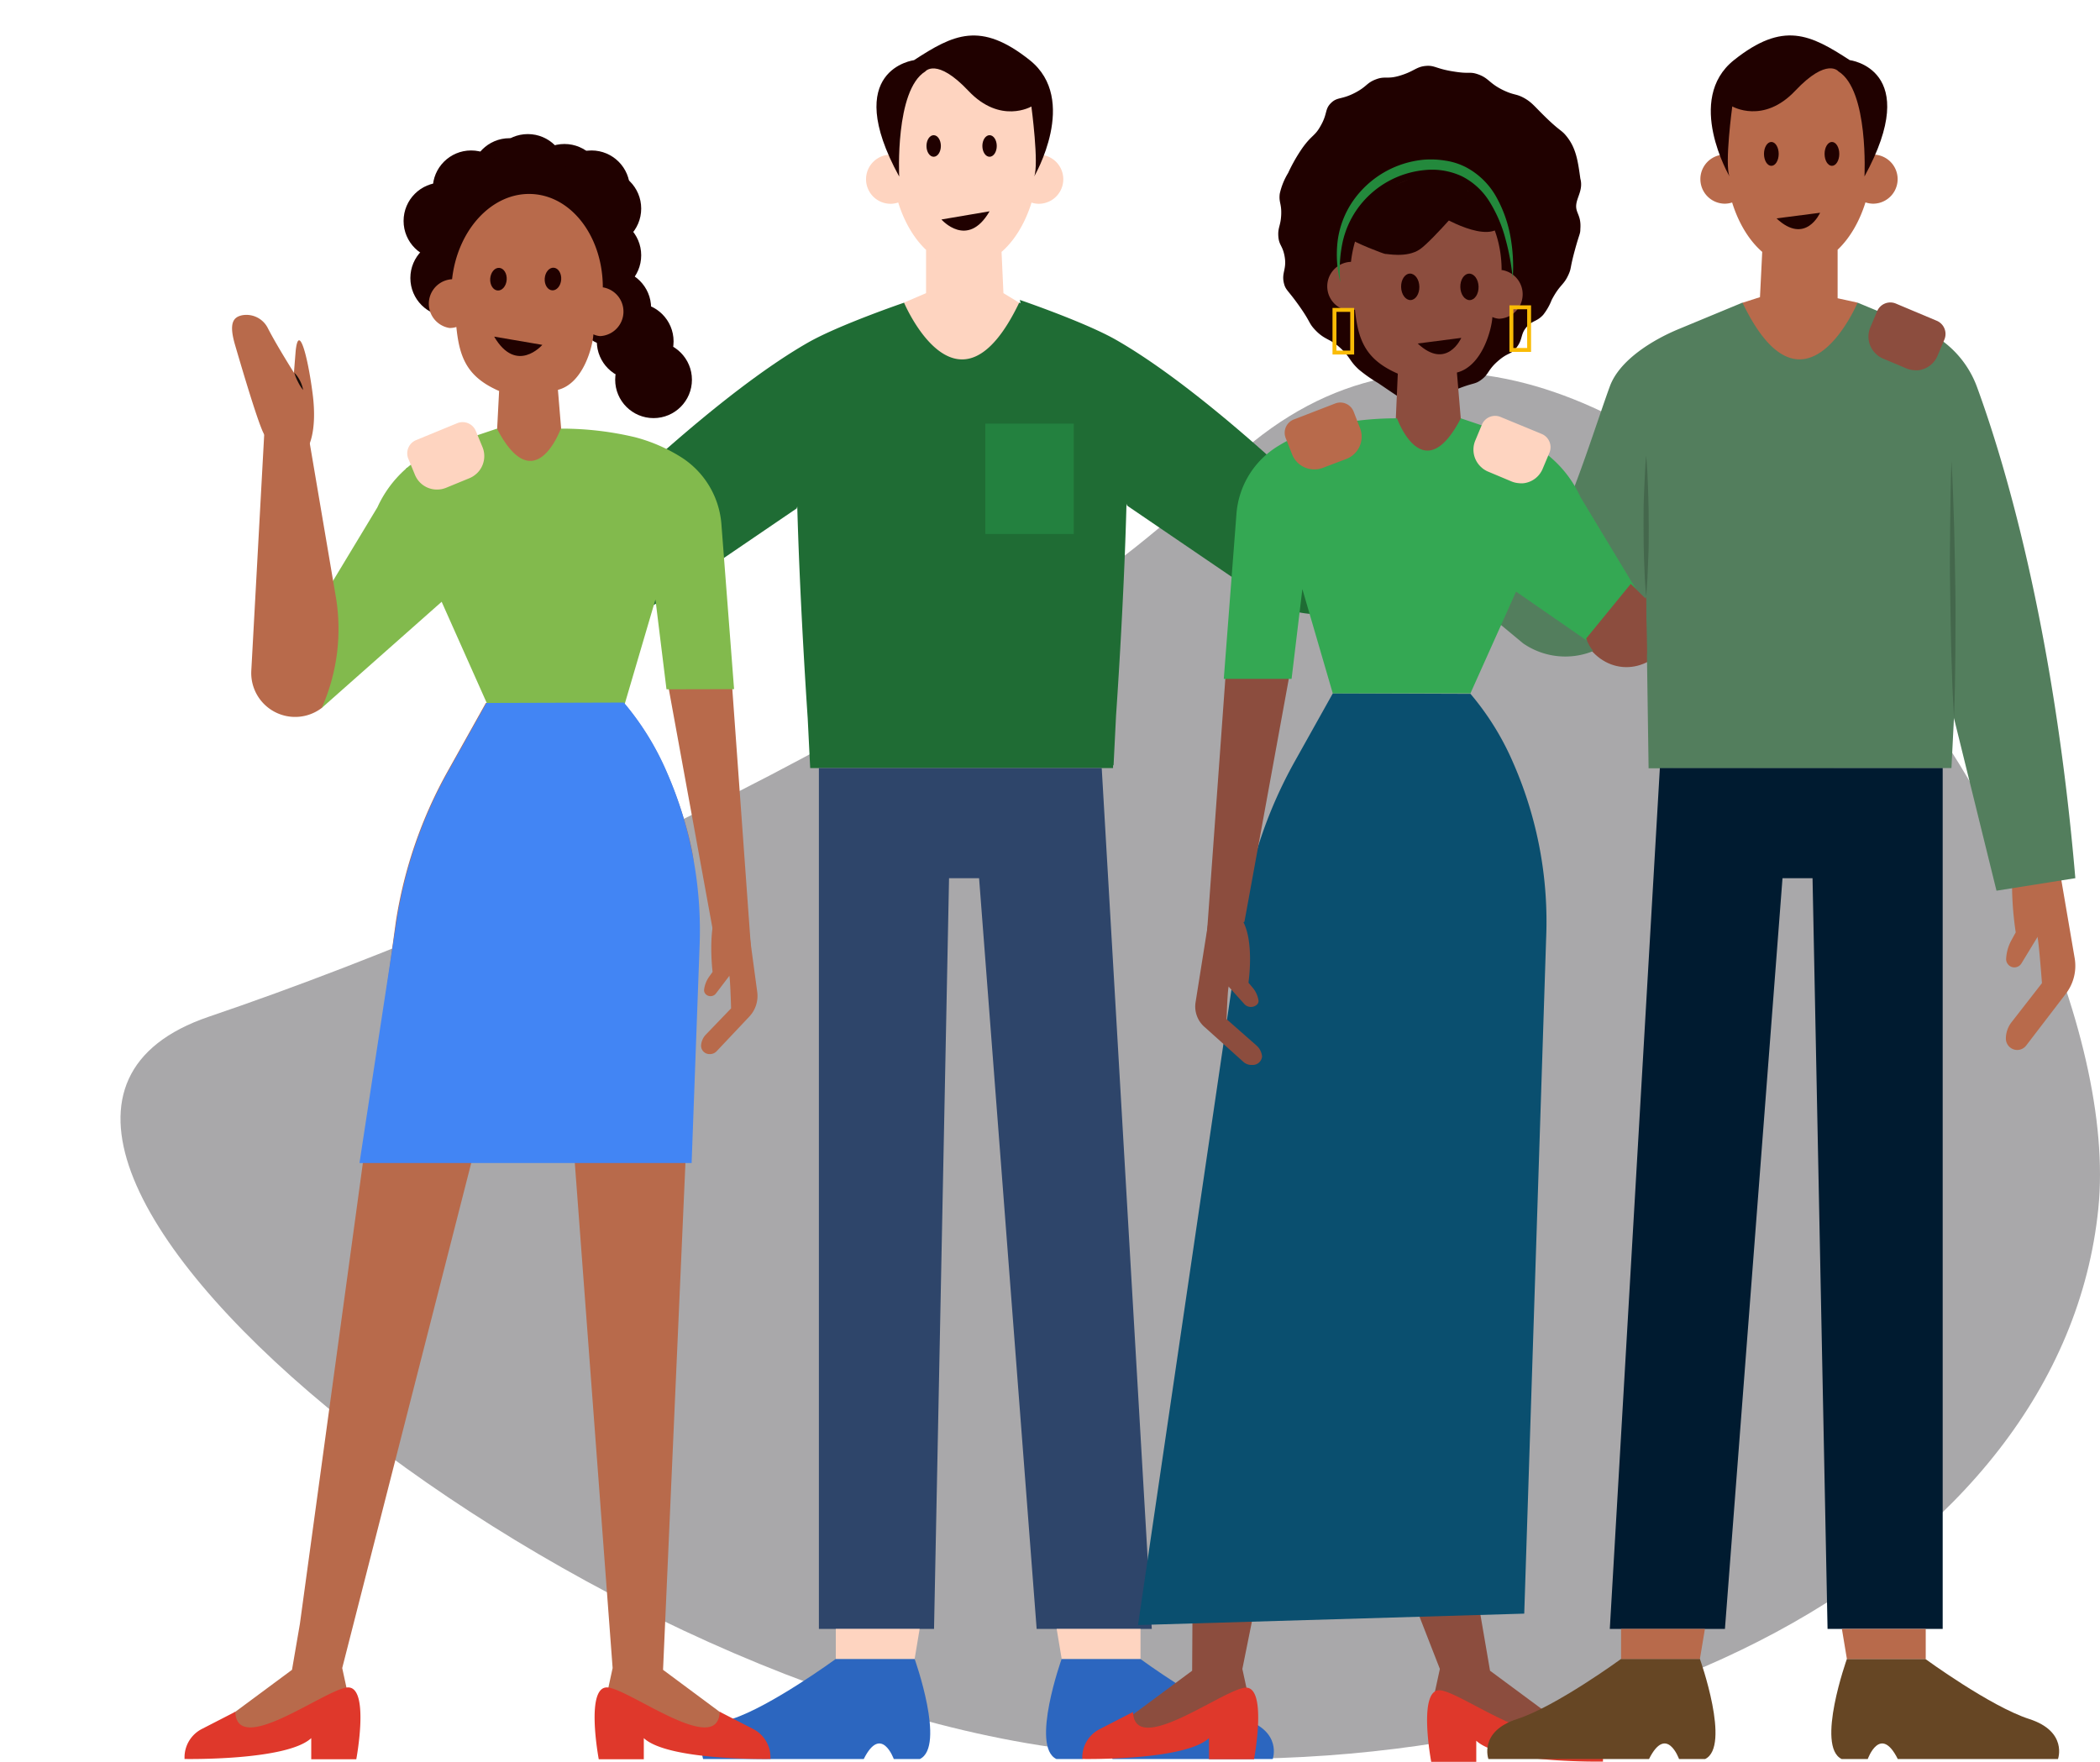 <svg id="Warstwa_1" data-name="Warstwa 1" xmlns="http://www.w3.org/2000/svg" viewBox="0 0 402.74 337.91"><defs><style>.cls-1{fill:#a9a8aa;}.cls-2{fill:#fed4c0;}.cls-3{fill:#1f6c34;}.cls-4{fill:#200100;}.cls-5{fill:#2e456a;}.cls-6{fill:#2c66bf;}.cls-7{fill:#e06c96;}.cls-8{fill:#23813f;}.cls-9{fill:#b86a4b;}.cls-10{fill:#8c4d3e;}.cls-11{fill:#537e5d;}.cls-12{fill:#4285f4;}.cls-13{fill:#0a4f6f;}.cls-14{fill:#34a853;}.cls-15{fill:#82ba4d;}.cls-16{fill:#df382b;}.cls-17{fill:#160b07;}.cls-18{fill:#23893c;}.cls-19{fill:#001b30;}.cls-20{fill:#44674c;}.cls-21{fill:#664624;}.cls-22{fill:#fabb05;}</style></defs><path class="cls-1" d="M401.72,230.83c6.86-67.7-98.28-212.71-168.75-141-37.1,37.77-127.36,81.7-193.62,104.19C-25.08,215.94,108,324.87,208.1,335S394.85,298.52,401.72,230.83Z" transform="translate(0.7 1)"/><path class="cls-2" d="M176.9,46.92v8.31l-4.24,1.82s1.37,21,11.45,15.5,12.79-14.78,10.63-15.5l-3-1.82-.36-7.91Z" transform="translate(0.7 1)"/><path class="cls-3" d="M290.25,88.18,256,93.45a10.41,10.41,0,0,1-8.66-2.63C230.87,75.61,220,68,213.37,64.21h0c-5.93-3.4-18.48-7.68-18.48-7.68l.13.63-.26-.1c-11.76,24.48-22.08,0-22.08,0s-12.54,4.28-18.47,7.68h0a0,0,0,0,0,0,0c-6.62,3.79-17.5,11.4-34,26.61A10.45,10.45,0,0,1,111.52,94L77.29,88.72l-6.84,17.4L110,116.68a20.28,20.28,0,0,0,16.65-2.83l25.44-17.33.11-.37c.53,19.39,2,40.58,2,40.58l.48,9.6h58.08l0-.53h.1l.48-9.6s1.5-21.19,2-40.59l.11.37,25.44,17.33a20.27,20.27,0,0,0,16.66,2.83l39.5-10.56Z" transform="translate(0.7 1)"/><path class="cls-2" d="M198.51,28.67c0-11.86-6.34-21.48-14.16-21.48s-14.16,9.62-14.16,21.48h-.09a4.71,4.71,0,1,0,0,9.42h0a4.52,4.52,0,0,0,1.46-.25c2.27,7.27,7.14,12.31,12.79,12.31s10.51-5,12.78-12.29a4.34,4.34,0,0,0,1.38.23,4.71,4.71,0,0,0,0-9.42Z" transform="translate(0.7 1)"/><path class="cls-4" d="M171.75,32.87s-.84-16.56,5-20.16c0,0,2.16-2.76,8.28,3.72s12.07,3,12.07,3,1.49,11.15.53,13.43c0,0,8.64-14.76-.84-22.32s-14.64-4.92-22.2,0C174.63,10.55,160.47,12.23,171.75,32.87Z" transform="translate(0.7 1)"/><path class="cls-4" d="M0,0" transform="translate(0.7 1)"/><ellipse class="cls-4" cx="179.06" cy="28" rx="1.38" ry="2.07"/><ellipse class="cls-4" cx="189.78" cy="28" rx="1.38" ry="2.07"/><path class="cls-4" d="M0,0" transform="translate(0.7 1)"/><path class="cls-4" d="M0,0" transform="translate(0.7 1)"/><path class="cls-4" d="M179.85,41.1s5,5.73,9.23-1.57" transform="translate(0.7 1)"/><polygon class="cls-5" points="157.05 147.33 157.05 312.45 179.13 312.45 182.01 168.45 187.77 168.45 198.81 312.45 220.89 312.45 211.29 147.33 157.05 147.33"/><path class="cls-6" d="M202.9,317.21s-6,16.8-1,19.2h5s2.4-6.72,5.76,0h30.72s1.92-5.28-5.52-7.68S218,317.21,218,317.21Z" transform="translate(0.7 1)"/><polygon class="cls-2" points="202.65 312.45 203.61 318.21 218.73 318.21 218.73 312.45 202.65 312.45"/><path class="cls-6" d="M174.71,317.21s6,16.8,1,19.2h-5s-2.4-6.72-5.76,0H134.15s-1.92-5.28,5.52-7.68,19.92-11.52,19.92-11.52Z" transform="translate(0.7 1)"/><polygon class="cls-2" points="176.37 312.45 175.41 318.21 160.29 318.21 160.29 312.45 176.37 312.45"/><path class="cls-7" d="M0,0" transform="translate(0.7 1)"/><rect class="cls-8" x="188.97" y="81.26" width="16.96" height="21.16"/><path class="cls-9" d="M351.72,46.9v9.31l3.83.84s-1,21-11,15.48-13.2-14.76-11-15.48L336.83,56l.43-8.67Z" transform="translate(0.7 1)"/><path class="cls-9" d="M330.11,28.65c0-11.86,6.34-21.48,14.16-21.48s14.16,9.62,14.16,21.48h.09a4.71,4.71,0,1,1,0,9.42h0a4.81,4.81,0,0,1-1.46-.25c-2.27,7.27-7.14,12.31-12.79,12.31s-10.51-5-12.78-12.29a4.64,4.64,0,0,1-1.38.23,4.71,4.71,0,0,1,0-9.42Z" transform="translate(0.7 1)"/><path class="cls-4" d="M356.87,32.85s.84-16.56-5-20.16c0,0-2.16-2.76-8.28,3.72s-12.07,3-12.07,3S330,30.57,331,32.85c0,0-8.64-14.76.84-22.32s14.64-4.92,22.2,0C354,10.53,368.15,12.21,356.87,32.85Z" transform="translate(0.7 1)"/><path class="cls-4" d="M0,0" transform="translate(0.7 1)"/><ellipse class="cls-4" cx="351.33" cy="29.52" rx="1.41" ry="2.29"/><ellipse class="cls-4" cx="339.71" cy="29.52" rx="1.41" ry="2.29"/><path class="cls-4" d="M0,0" transform="translate(0.7 1)"/><path class="cls-9" d="M393.39,160.59l3.79,22.19a8.77,8.77,0,0,1-1.68,6.82l-7.61,9.94a2.17,2.17,0,0,1-1.73.86h0a2.18,2.18,0,0,1-2.17-2.18h0a5.13,5.13,0,0,1,1.08-3.14l5.84-7.5s-.77-10.25-.94-8.71l-3,4.93a1.58,1.58,0,0,1-2.17.53,1.67,1.67,0,0,1-.5-.49h0a1.51,1.51,0,0,1-.26-.94,8.19,8.19,0,0,1,1-3.52l.84-1.54s-1.88-11.44.51-17.25Z" transform="translate(0.7 1)"/><path class="cls-10" d="M343,76.89l2.54,8.57-27.76,36.46c-4.3,5.79-12.41,5.51-16-1.76,0,0-.27-5.31.45-6.87,3.25-7,6.79-7.88,12.41-12.6Z" transform="translate(0.7 1)"/><path class="cls-10" d="M344,77.89l2.54,8.57-27.76,36.46c-4.3,5.79-12.41,5.51-16-1.76,0,0-.27-5.31.45-6.87,3.25-7,6.79-7.88,12.41-12.6Z" transform="translate(0.7 1)"/><path class="cls-9" d="M279.93,100.3s-.2-3.85-6.19-9.88-11.35-10.13-8.21-5L268,89.24s-6.4-2.39-10.09-4.15a5,5,0,0,0-5.92,1c-1.37,1.51-1.31,3.13,2.54,6,5.75,4.25,14.65,10.73,16.38,11.36C271.5,103.7,279.93,100.3,279.93,100.3Z" transform="translate(0.7 1)"/><path class="cls-11" d="M315.71,146.33h57.84l.48-9.6,8.16,33.12,15.12-2.4C393.15,118.63,383.5,87,378.45,73.23a19.11,19.11,0,0,0-10.66-11.1l-12.24-5.08s-10.32,24.48-22.08,0l-12.25,5.08c-4.94,2.05-11.35,5.93-13.19,11-2.29,6.25-6.58,20-9.83,26.32a3.18,3.18,0,0,1-4.3,1.39,2.41,2.41,0,0,1-.48-.3L275.24,89.65l-7,13.51,23.17,19.25A14.22,14.22,0,0,0,311.05,119l3.94-5.51.48,32.88h57.84" transform="translate(0.7 1)"/><path class="cls-12" d="M0,0" transform="translate(0.7 1)"/><path class="cls-10" d="M283,307.47l2.06,12,14.86,11s-17.46,6.3-26.28-3.06l1.8-8.28-4.14-10.62Zm-55,0-.07,12-14.85,11s17.46,6.3,26.28-3.06l-1.8-8.28,2.14-10.62Z" transform="translate(0.7 1)"/><path class="cls-13" d="M254.91,132l-7.27,13a86.28,86.28,0,0,0-10,29L217.55,310.71l74.07-2.19L295.82,179a75.72,75.72,0,0,0-6.31-33.66,52.55,52.55,0,0,0-8.2-13.25Z" transform="translate(0.7 1)"/><path class="cls-4" d="M244.46,44.33c.12,1.69.77,1.73,1.16,3.62.57,2.73-.64,3.3-.06,5.49.33,1.24.75,1.19,2.93,4.28s1.76,3.19,2.94,4.47c2.08,2.24,3,1.6,5.38,4,1.56,1.61,1.39,2.13,3.11,3.71a27.84,27.84,0,0,0,3.65,2.56c4.43,3,4.7,3.24,5.75,3.46a10.15,10.15,0,0,0,4.83-.34c1.76-.44,1.81-.83,4.75-2s3.21-.85,4.31-1.61c1.67-1.16,1.32-1.91,3.32-3.67s2.42-1.18,3.53-2.54c1.42-1.73.71-2.7,2.18-4.21,1.11-1.14,1.77-.84,3-2.14a11.06,11.06,0,0,0,1.64-2.87c1.61-3.08,2.31-2.74,3.29-5,.52-1.21.18-1,1.21-4.75.82-3,1-2.9,1-3.87.23-2.93-1.21-3.09-.69-5.21.32-1.29,1.19-2.64.69-4.45h0c-.47-3.38-.81-5.87-2.68-8.16-1-1.24-1.19-.87-4.24-3.87-1.94-1.91-2.35-2.53-3.67-3.32-1.73-1-2-.56-4.19-1.61-2.81-1.36-2.74-2.36-5-3.1-1.48-.48-1.5,0-4.36-.46-3.62-.54-3.75-1.27-5.57-1.09s-2.17,1.06-5,1.89c-2.36.69-2.72,0-4.52.69s-1.66,1.34-3.91,2.53c-2.67,1.41-3.44.78-4.68,2s-.62,2-2,4.4c-1.11,2-1.66,1.68-3.49,4.23a32,32,0,0,0-2.73,4.79,12.93,12.93,0,0,0-1.61,4c-.2,1.67.37,1.85.28,4S244.34,42.62,244.46,44.33Z" transform="translate(0.7 1)"/><path class="cls-4" d="M0,0" transform="translate(0.7 1)"/><polygon class="cls-10" points="235.68 120.73 231.39 180.08 238.66 176.81 247.92 126.09 235.68 120.73"/><circle class="cls-4" cx="115.61" cy="40.01" r="7.36"/><circle class="cls-4" cx="113.44" cy="36.22" r="7.36"/><circle class="cls-4" cx="108.25" cy="34.98" r="7.36"/><circle class="cls-4" cx="125.34" cy="72.84" r="7.36"/><circle class="cls-4" cx="121.82" cy="65.48" r="7.36"/><circle class="cls-4" cx="117.51" cy="59.07" r="7.36"/><circle class="cls-4" cx="86.06" cy="53.33" r="7.36"/><circle class="cls-4" cx="101.23" cy="33.08" r="7.36"/><circle class="cls-4" cx="97.7" cy="33.87" r="7.36"/><circle class="cls-4" cx="115.61" cy="48.97" r="7.36"/><circle class="cls-4" cx="90.35" cy="36.22" r="7.36"/><circle class="cls-4" cx="84.76" cy="42.38" r="7.36"/><path class="cls-9" d="M114.91,54.16s0,0,0,0c0-9.61-5.85-17.51-13.5-17.94S87.05,43,86,52.56h0a4.71,4.71,0,0,0-.52,9.35,3.82,3.82,0,0,0,1.34-.19c.6,5.93,2.08,9.61,8.2,12.28L94.5,84l.24,8.72,12-.47.44-7.85-.88-10.62c4.94-1.25,6.7-8.5,6.8-10.65a3.73,3.73,0,0,0,1.31.34,4.71,4.71,0,0,0,.52-9.35Z" transform="translate(0.7 1)"/><path class="cls-10" d="M287.33,50.83h-.05c0-9.61-5.85-17.52-13.49-17.94s-14.32,6.79-15.4,16.34h-.05a4.7,4.7,0,0,0-.52,9.34,3.81,3.81,0,0,0,1.34-.18c.6,5.92,2.08,9.61,8.21,12.28l-.44,10,.23,8.73,12-.48.44-7.84-.89-10.62c4.94-1.26,6.7-8.5,6.8-10.65a3.72,3.72,0,0,0,1.31.33,4.7,4.7,0,0,0,.52-9.34Z" transform="translate(0.7 1)"/><path class="cls-9" d="M0,0" transform="translate(0.7 1)"/><path class="cls-14" d="M234,129.22l2.43-31.67a16.71,16.71,0,0,1,8-13,31.63,31.63,0,0,1,8.54-3.65,61.12,61.12,0,0,1,14.25-1.66s5,13.92,12.24,0l9.94,3.35a22,22,0,0,1,13,11.75L313.05,112l-8.56,10.48-14.44-10L281.3,132H254.9l-5.83-20L247,129.22Z" transform="translate(0.7 1)"/><ellipse class="cls-4" cx="105.38" cy="52.89" rx="2.17" ry="1.58" transform="matrix(0.07, -1, 1, 0.07, 45.78, 155.2)"/><ellipse class="cls-4" cx="94.91" cy="52.89" rx="2.17" ry="1.58" transform="matrix(0.07, -1, 1, 0.07, 36.06, 144.76)"/><path class="cls-4" d="M0,0" transform="translate(0.7 1)"/><path class="cls-4" d="M98.69,32.29,96.6,29.38s-5,.53-2.09-1.29,3.44-.35,3.41.19Z" transform="translate(0.7 1)"/><path class="cls-9" d="M142.41,173.61l2.12,15.72A5.76,5.76,0,0,1,143,194l-6.28,6.66a1.76,1.76,0,0,1-1.37.53h0a1.61,1.61,0,0,1-1.6-1.61h0a3.32,3.32,0,0,1,.95-2.16l4.81-5s-.21-7.22-.4-6.15l-2.54,3.34a1.31,1.31,0,0,1-1.83.18,1.55,1.55,0,0,1-.24-.27h0a1.06,1.06,0,0,1-.17-.67,5.46,5.46,0,0,1,.92-2.43l.71-1s-1-8.11,1-12.08Z" transform="translate(0.7 1)"/><path class="cls-10" d="M237.5,175.41c2.45,4,1.23,12.08,1.23,12.08l.84,1a5,5,0,0,1,1.09,2.43.93.93,0,0,1-.2.67h0a1.2,1.2,0,0,1-.29.26,1.72,1.72,0,0,1-2.16-.18l-3-3.33c-.23-1.08-.48,6.15-.48,6.15l5.68,5a3.2,3.2,0,0,1,1.13,2.16h0a1.79,1.79,0,0,1-1.9,1.62h0a2.32,2.32,0,0,1-1.62-.53l-7.41-6.66a5.21,5.21,0,0,1-1.84-4.71l2.5-15.72Z" transform="translate(0.7 1)"/><polygon class="cls-9" points="139.76 122.69 144.04 182.04 136.77 178.77 127.51 128.05 139.76 122.69"/><rect class="cls-4" x="120.09" y="145.41" width="1" height="0.5" transform="translate(-36.26 42.08) rotate(-16.81)"/><path class="cls-4" d="M124.45,160.12l-.31-1,1-.29.31,1Zm-.61-2-.31-1,1-.29.31,1Zm-.61-2-.31-1,1-.28.31,1Zm-.61-2-.31-1,1-.29.31,1Zm-.61-2-.3-1,1-.29.31,1Zm-.61-2-.31-1,1-.29.31,1Zm-.61-2-.3-1,1-.29.31,1Z" transform="translate(0.7 1)"/><rect class="cls-4" x="124.8" y="160.97" width="1" height="0.5" transform="translate(-40.78 44.43) rotate(-16.91)"/><path class="cls-15" d="M140.08,131.19l-2.43-31.67a16.73,16.73,0,0,0-8-13,31.63,31.63,0,0,0-8.54-3.65,60.6,60.6,0,0,0-14.26-1.65s-5,13.92-12.24,0l-9.93,3.34a22,22,0,0,0-13,11.75L61,114V134.8l23-20.37L92.72,134h26.4L125,114l2.12,17.22Z" transform="translate(0.7 1)"/><path class="cls-16" d="M0,0" transform="translate(0.7 1)"/><path class="cls-9" d="M57.5,76.92,50,81.79,47.5,127.55A8.42,8.42,0,0,0,61,134.8h0a37.29,37.29,0,0,0,2.7-21.36Z" transform="translate(0.7 1)"/><path class="cls-9" d="M58.25,85s2-2.88,1-10.53S56.55,61,56,66.36l-.33,4.13s-3.32-5.25-5-8.54a4.59,4.59,0,0,0-4.86-2.49C44,59.8,43.16,61,44.38,65.17,46.2,71.4,49.08,81,50,82.37,50.29,82.86,58.25,85,58.25,85Z" transform="translate(0.7 1)"/><path class="cls-17" d="M57.44,73.81a7.57,7.57,0,0,1-1-1.58,9,9,0,0,1-.7-1.74A5.86,5.86,0,0,1,56.82,72,6.55,6.55,0,0,1,57.44,73.81Z" transform="translate(0.7 1)"/><path class="cls-9" d="M126.46,319.3l4.29-97.13.37-57.63c2.69,4.66.67-6.9-4-17.46a52.49,52.49,0,0,0-8.2-13.24H92.48l-7.27,13a86,86,0,0,0-10,29L56.81,310.51,55.3,319.3l-14.85,11s17.46,6.3,26.28-3.06l-1.8-8.28,39-152.7h1.43l11.43,152.7-1.8,8.28c8.82,9.36,26.28,3.06,26.28,3.06Z" transform="translate(0.7 1)"/><path class="cls-16" d="M147.07,336.4s-19.62.37-24.3-4v4.05h-8.64S111.42,322,116,322.7s21,13.24,21.33,4.65l6.42,3.3a6.11,6.11,0,0,1,3.31,5.43Z" transform="translate(0.7 1)"/><path class="cls-16" d="M306.72,336.9s-19.62.37-24.3-4v4.05h-8.64s-2.71-14.45,1.89-13.71,21,13.24,21.33,4.65l6.42,3.3a6.1,6.1,0,0,1,3.3,5.43Z" transform="translate(0.7 1)"/><path class="cls-12" d="M92.59,133.84l-7.27,13a86,86,0,0,0-10,29l-7.08,46.25,63.7,0,1.52-41.42a75.93,75.93,0,0,0-6.31-33.67,53,53,0,0,0-8.2-13.24Z" transform="translate(0.7 1)"/><path class="cls-16" d="M34.69,336.4s19.62.37,24.3-4v4.05h8.64S70.35,322,65.75,322.7s-21,13.24-21.33,4.65L38,330.65a6.11,6.11,0,0,0-3.31,5.43Z" transform="translate(0.7 1)"/><path class="cls-16" d="M206.86,336.4s19.62.37,24.3-4v4.05h8.64s2.72-14.45-1.88-13.71-21,13.24-21.33,4.65l-6.42,3.3a6.11,6.11,0,0,0-3.31,5.43Z" transform="translate(0.7 1)"/><path class="cls-16" d="M0,0" transform="translate(0.7 1)"/><ellipse class="cls-4" cx="281.11" cy="54.01" rx="1.75" ry="2.54" transform="translate(-0.55 8) rotate(-1.42)"/><ellipse class="cls-4" cx="269.76" cy="54.01" rx="1.75" ry="2.54" transform="translate(-0.56 7.71) rotate(-1.42)"/><path class="cls-4" d="M0,0" transform="translate(0.7 1)"/><path class="cls-4" d="M0,0" transform="translate(0.7 1)"/><path class="cls-4" d="M0,0" transform="translate(0.7 1)"/><path class="cls-4" d="M296.54,46.07a8.42,8.42,0,0,0-1.7-1.14,1.79,1.79,0,0,0-.83-.13c-.32,0-.66.1-1.09.15a1.79,1.79,0,0,1,2.28-1,2.09,2.09,0,0,1,1,.87A2,2,0,0,1,296.54,46.07Z" transform="translate(0.7 1)"/><path class="cls-18" d="M0,0" transform="translate(0.7 1)"/><path class="cls-18" d="M0,0" transform="translate(0.7 1)"/><path class="cls-18" d="M0,0" transform="translate(0.7 1)"/><path class="cls-18" d="M0,0" transform="translate(0.7 1)"/><path class="cls-4" d="M279.55,63.81s-2.78,6.3-8.36,1.08" transform="translate(0.7 1)"/><path class="cls-4" d="M348.36,39.81s-2.78,6.3-8.36,1.08" transform="translate(0.7 1)"/><polygon class="cls-19" points="372.57 147.33 372.57 312.45 350.49 312.45 347.61 168.45 341.85 168.45 330.81 312.45 308.73 312.45 318.33 147.33 372.57 147.33"/><path class="cls-20" d="M315,86.33c.21,2.26.3,4.52.38,6.78s.11,4.52.12,6.78,0,4.52-.12,6.78l-.14,3.39c-.08,1.13-.13,2.26-.24,3.39-.11-1.13-.16-2.26-.25-3.39l-.14-3.39c-.09-2.26-.1-4.52-.11-6.78s0-4.52.12-6.78S314.78,88.59,315,86.33Zm58.56,1.2c.25,4.1.38,8.2.5,12.29s.16,8.2.24,12.3,0,8.2,0,12.3l-.08,6.16c-.06,2-.09,4.1-.18,6.15-.13-2-.2-4.1-.31-6.15l-.2-6.15c-.12-4.1-.15-8.2-.23-12.3s-.05-8.2,0-12.3S373.38,91.63,373.55,87.53Z" transform="translate(0.7 1)"/><path class="cls-21" d="M325.31,317.21s6,16.8,1,19.2h-5s-2.4-6.72-5.76,0H284.75s-1.92-5.28,5.52-7.68,19.92-11.52,19.92-11.52Z" transform="translate(0.7 1)"/><polygon class="cls-9" points="326.97 312.45 326.01 318.21 310.89 318.21 310.89 312.45 326.97 312.45"/><path class="cls-21" d="M353.5,317.21s-6,16.8-1,19.2h5s2.4-6.72,5.76,0h30.72s1.92-5.28-5.52-7.68-19.92-11.52-19.92-11.52Z" transform="translate(0.7 1)"/><polygon class="cls-9" points="353.24 312.45 354.2 318.21 369.32 318.21 369.32 312.45 353.24 312.45"/><path class="cls-10" d="M312.05,111l2.94,2.93.16,10.48s-8.82,4.81-11.66-2.93Z" transform="translate(0.7 1)"/><path class="cls-22" d="M259,67h-4.15V58.07H259Zm-3.4-.75h2.65V58.82h-2.65Zm37.33.25h-4.15V57.57h4.15Zm-3.4-.75h2.65V58.32h-2.65ZM-.7-1" transform="translate(0.7 1)"/><path class="cls-2" d="M90.55,81.66l1.28,3.09a4.57,4.57,0,0,1-.56,4.47,4.33,4.33,0,0,1-.69.73,4.53,4.53,0,0,1-1.24.77l-4.5,1.85a3.86,3.86,0,0,1-.48.16,3.62,3.62,0,0,1-.92.16,4.55,4.55,0,0,1-4.56-2.81L77.61,87a2.74,2.74,0,0,1,1.49-3.58L87,80.17A2.74,2.74,0,0,1,90.55,81.66Z" transform="translate(0.7 1)"/><path class="cls-2" d="M0,0" transform="translate(0.7 1)"/><path class="cls-2" d="M296.45,85.84l-1.3,3.09a4.54,4.54,0,0,1-3.56,2.75,4.1,4.1,0,0,1-1,0,4.46,4.46,0,0,1-1.43-.34l-4.48-1.88a2.82,2.82,0,0,1-.46-.23,3.74,3.74,0,0,1-.76-.54,4.53,4.53,0,0,1-1.22-5.21l1.29-3.09A2.74,2.74,0,0,1,287.13,79L295,82.25A2.75,2.75,0,0,1,296.45,85.84Z" transform="translate(0.7 1)"/><path class="cls-2" d="M0,0" transform="translate(0.7 1)"/><path class="cls-10" d="M372.2,64.12l-1.3,3.08A4.57,4.57,0,0,1,367.34,70a3.72,3.72,0,0,1-1,0,4.33,4.33,0,0,1-1.42-.33l-4.48-1.89a2.82,2.82,0,0,1-.46-.23,2.92,2.92,0,0,1-.76-.54A4.53,4.53,0,0,1,358,61.78l1.3-3.08a2.74,2.74,0,0,1,3.59-1.47l7.85,3.3A2.75,2.75,0,0,1,372.2,64.12Z" transform="translate(0.7 1)"/><path class="cls-10" d="M0,0" transform="translate(0.7 1)"/><path class="cls-9" d="M258.92,78l1.21,3.12a4.56,4.56,0,0,1-.66,4.46,4.28,4.28,0,0,1-.7.71,4.44,4.44,0,0,1-1.26.74L253,88.74a4,4,0,0,1-.49.15,3.21,3.21,0,0,1-.92.14,4.55,4.55,0,0,1-4.5-2.91L245.86,83a2.74,2.74,0,0,1,1.57-3.54l7.95-3.07A2.74,2.74,0,0,1,258.92,78Z" transform="translate(0.7 1)"/><path class="cls-9" d="M0,0" transform="translate(0.7 1)"/><path class="cls-4" d="M94.07,63.57c4.29,7.31,9.24,1.58,9.24,1.58" transform="translate(0.7 1)"/><path class="cls-4" d="M258.24,44.78c.64.68,6.6,3,6.75,2.93s4.11.83,6.6-.88,9.93-10.51,9.93-10.51l-3.32-3.45-6.46-.52-8,3.52Z" transform="translate(0.7 1)"/><path class="cls-4" d="M287.48,41.93c-2.5,4.3-12.17-1.65-12.17-1.65s3-6.59,3.17-6.44S287.48,41.93,287.48,41.93Z" transform="translate(0.7 1)"/><polygon class="cls-4" points="282.22 36.14 280.46 37.75 283.55 39.66 284.62 38.63 282.22 36.14"/><path class="cls-18" d="M289.41,52.41A43.4,43.4,0,0,0,288,44.75a25.85,25.85,0,0,0-3-7,13.22,13.22,0,0,0-5.32-4.93,13.51,13.51,0,0,0-7.11-1.2,17.92,17.92,0,0,0-12.63,7,17.65,17.65,0,0,0-3.15,6.82,25.86,25.86,0,0,0-.45,7.7,21.77,21.77,0,0,1-.51-7.88,17.4,17.4,0,0,1,2.83-7.54,18.63,18.63,0,0,1,13.74-8.09,17.46,17.46,0,0,1,4.15.19,12.68,12.68,0,0,1,4,1.31,14.36,14.36,0,0,1,5.8,5.81A24.51,24.51,0,0,1,289,44.53,32.53,32.53,0,0,1,289.41,52.41Z" transform="translate(0.7 1)"/></svg>